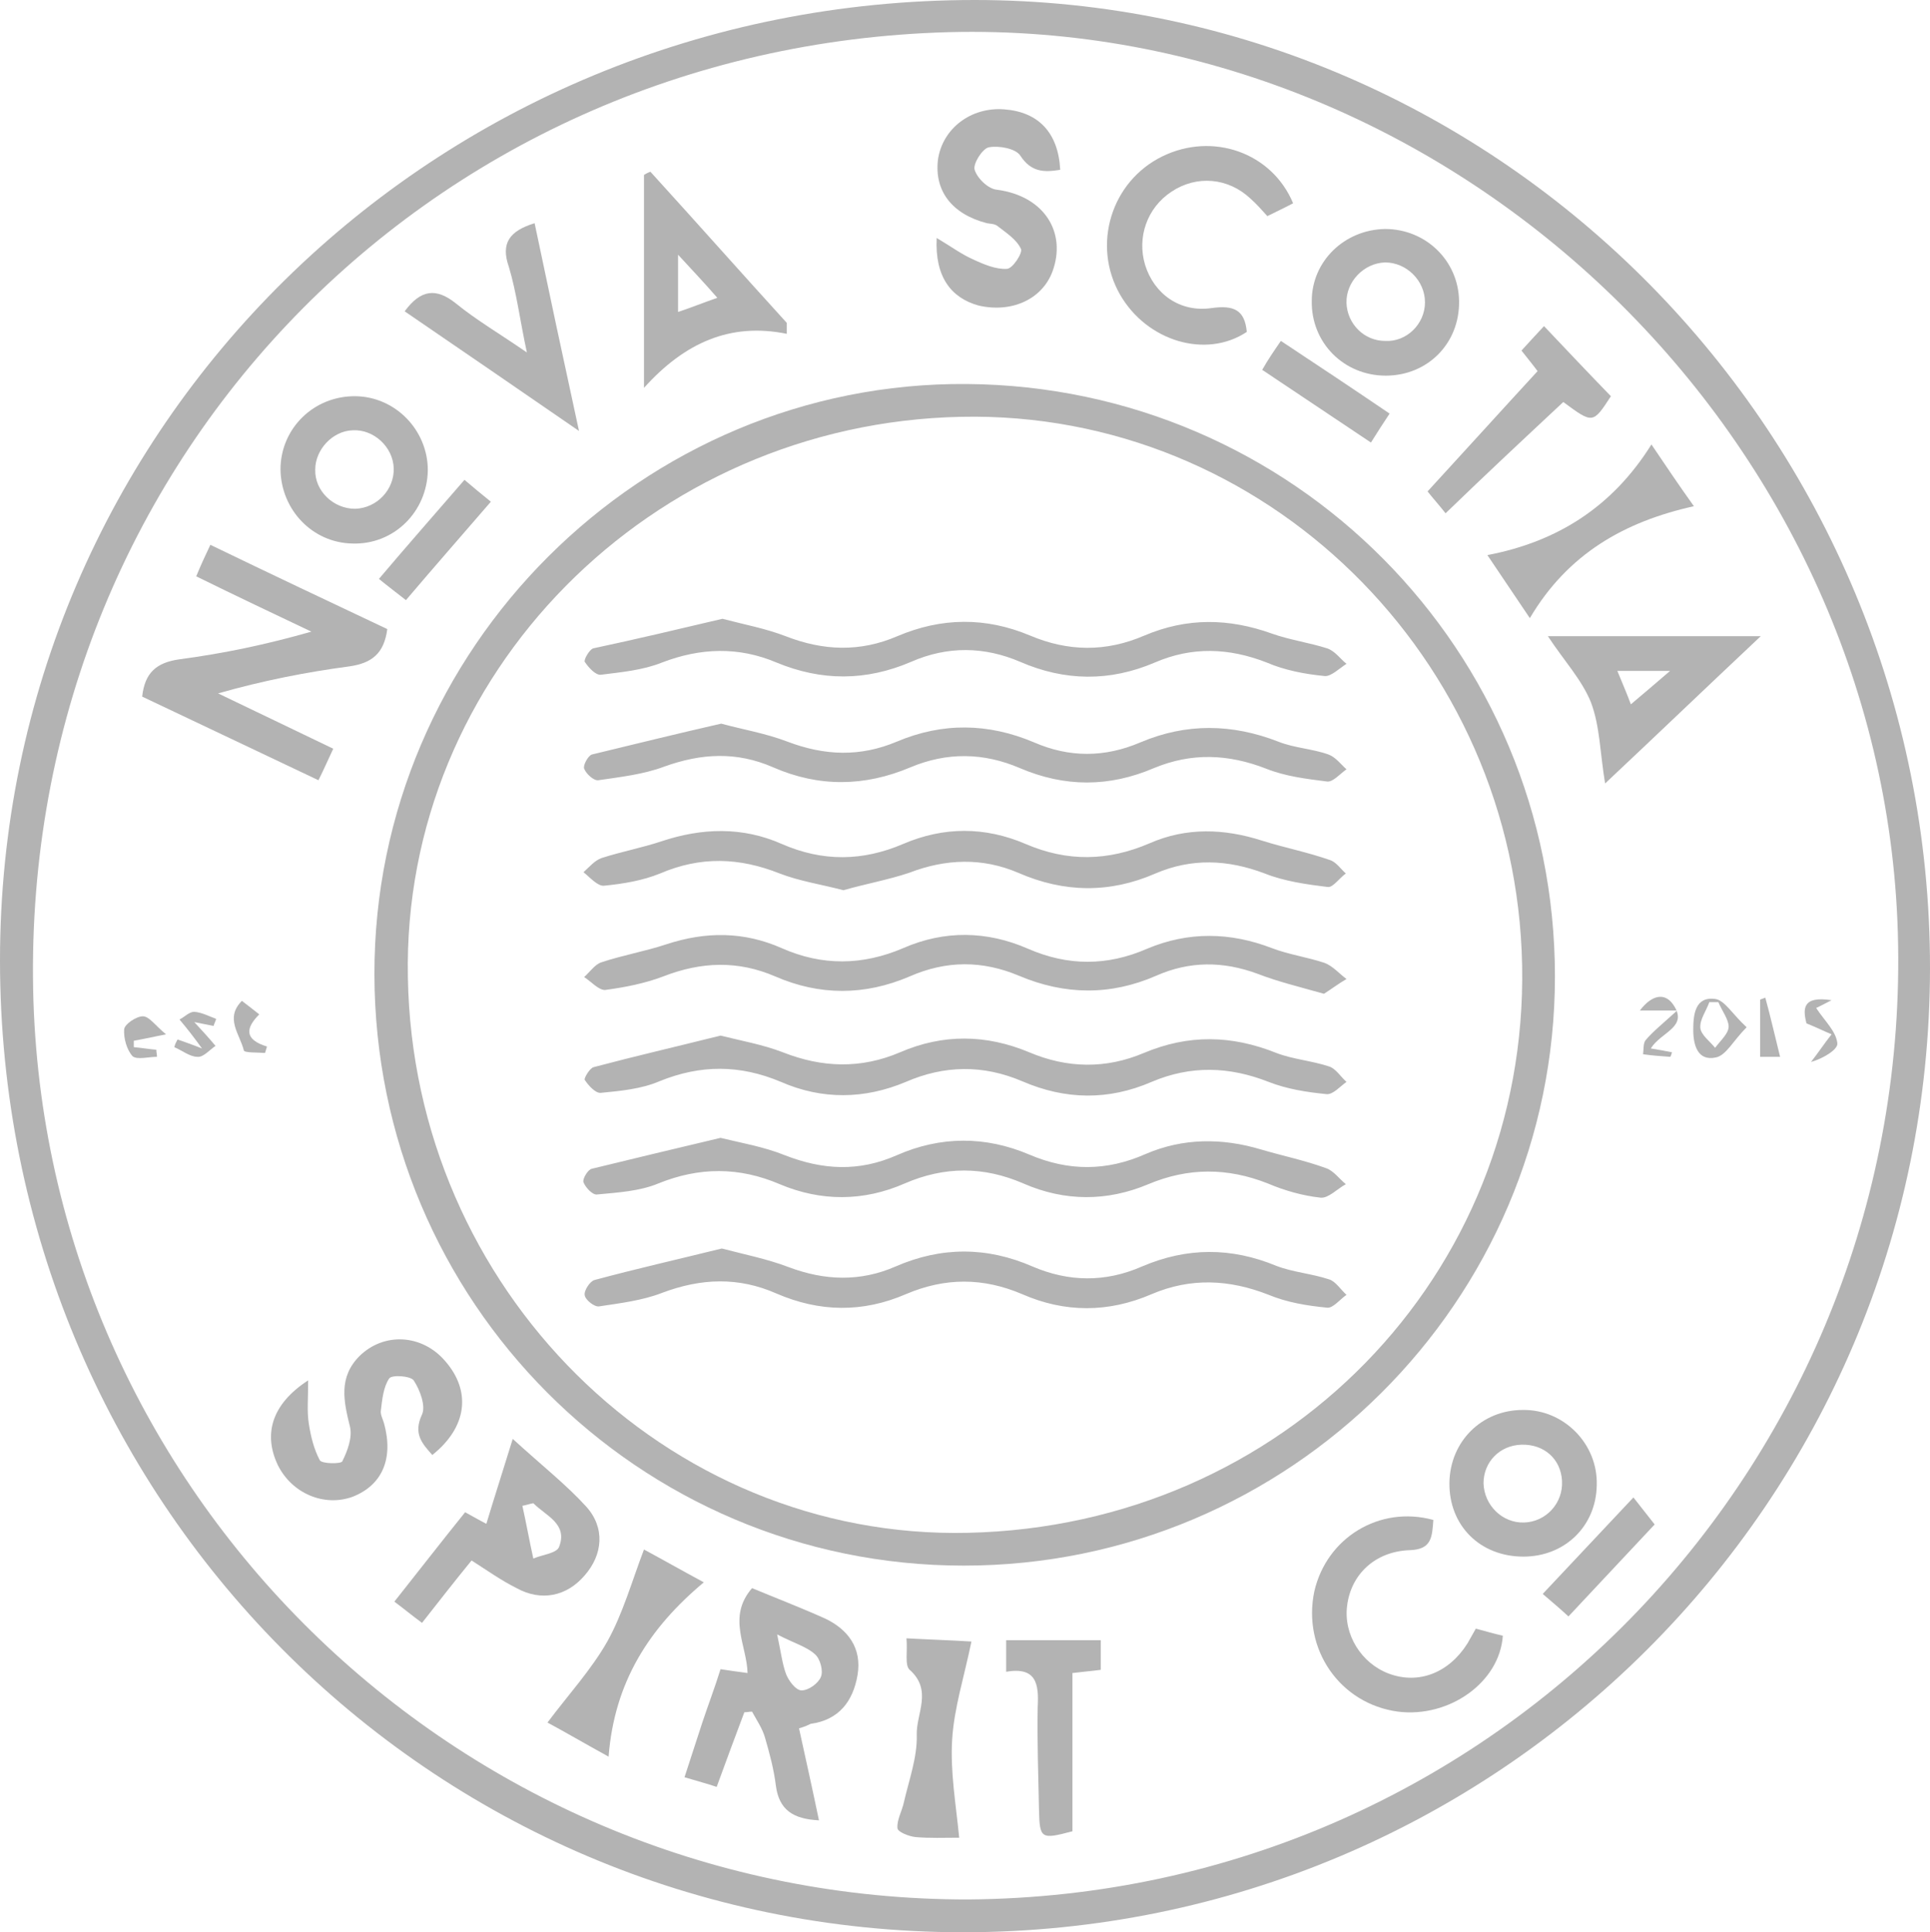 <?xml version="1.0" encoding="utf-8"?>
<!-- Generator: Adobe Illustrator 26.0.1, SVG Export Plug-In . SVG Version: 6.00 Build 0)  -->
<svg version="1.1" id="Layer_1" xmlns="http://www.w3.org/2000/svg" xmlns:xlink="http://www.w3.org/1999/xlink" x="0px" y="0px"
	 viewBox="0 0 300 300.4" style="enable-background:new 0 0 300 300.4;" xml:space="preserve">
<style type="text/css">
	.st0{fill:#B3B3B3;}
</style>
<g>
	<path class="st0" d="M149.7,300.4C66.7,300.4,0,233,0,149.3C0,66.4,67.5,0,151.5,0C233.3,0,300.1,67.8,300,150.6
		C299.9,233.4,232.7,300.4,149.7,300.4z M150.5,295.3c82.4-0.6,146.9-68.8,144.5-150.3c-2.3-77.9-69.6-142-147.5-140
		C65.7,7.2,2.6,73.6,5.2,155.7C7.8,233.5,72.4,295.4,150.5,295.3z"/>
	<path class="st0" d="M241.7,151.8c0,50.5-41.3,91.6-91.9,91.6c-50.6,0-91.5-41.1-91.6-91.9c-0.1-50.6,41.6-92.2,92.1-91.8
		C201,60.1,241.7,101.1,241.7,151.8z M150.5,238.3c49-1.1,87-40,86.1-88.2c-0.9-47.9-40.1-86.3-87.2-85.3c-48.3,1-86.9,40.1-86,87.1
		C64.2,200.4,103.5,239.4,150.5,238.3z"/>
	<path class="st0" d="M60.2,97.8c-0.5,3.8-2.4,5.3-5.9,5.8c-6.7,0.9-13.4,2.2-20.4,4.2c5.8,2.8,11.7,5.6,17.9,8.6
		c-0.8,1.7-1.4,3.1-2.3,4.9c-9.3-4.4-18.3-8.7-27.4-13c0.4-3.7,2.2-5.3,5.8-5.8c6.8-0.9,13.5-2.3,20.5-4.3
		c-5.9-2.8-11.8-5.6-17.9-8.6c0.7-1.7,1.3-3,2.2-4.9C42,89.2,51.1,93.5,60.2,97.8z"/>
	<path class="st0" d="M124.2,268.7c1.1,5,2.1,9.5,3.1,14.3c-4-0.2-6.2-1.6-6.7-5.4c-0.3-2.5-1-5.1-1.7-7.5c-0.4-1.4-1.3-2.7-2-4
		c-0.4,0-0.8,0.1-1.2,0.1c-1.4,3.7-2.8,7.5-4.3,11.6c-1.5-0.5-3-0.9-5-1.5c1-3.1,1.9-5.8,2.8-8.6c0.9-2.7,1.9-5.3,2.8-8.2
		c1.4,0.2,2.6,0.4,4.2,0.6c-0.1-4.3-3.2-8.7,0.7-13.2c3.6,1.5,7.5,3,11.3,4.7c3.6,1.7,5.8,4.6,5.1,8.8c-0.7,4.1-2.9,7-7.3,7.6
		C125.6,268.2,125.2,268.4,124.2,268.7z M120.8,254.1c0.6,2.8,0.8,4.6,1.4,6.2c0.4,1,1.5,2.5,2.4,2.5c1.1,0,2.6-1.1,3-2.1
		c0.4-0.9-0.1-2.8-0.9-3.5C125.4,256,123.5,255.5,120.8,254.1z"/>
	<path class="st0" d="M73.3,242.6c-2.7,3.3-5.1,6.4-7.7,9.7c-1.5-1.1-2.7-2.1-4.3-3.3c3.8-4.8,7.3-9.3,11-13.9
		c1.3,0.7,2.3,1.3,3.3,1.8c1.2-4,2.5-8,4.1-13.2c4.6,4.2,8.3,7.1,11.4,10.5c3,3.3,2.6,7.5-0.2,10.7c-2.8,3.3-6.8,4.1-10.6,2
		C77.9,245.7,75.8,244.2,73.3,242.6z M82.9,233.7c-0.6,0.1-1.1,0.3-1.7,0.4c0.6,2.7,1.1,5.5,1.7,8.2c1.4-0.6,3.6-0.8,4-1.8
		C88.3,236.9,84.9,235.7,82.9,233.7z"/>
	<path class="st0" d="M145.6,37c2.2,1.3,3.8,2.5,5.6,3.3c1.7,0.8,3.6,1.6,5.3,1.5c0.9,0,2.5-2.5,2.2-3.1c-0.7-1.5-2.3-2.5-3.7-3.6
		c-0.4-0.3-1-0.3-1.6-0.4c-5.4-1.4-8.2-5-7.6-9.9c0.7-4.8,5.1-8.2,10.3-7.8c5.3,0.4,8.4,3.6,8.7,9.4c-2.5,0.4-4.5,0.4-6.2-2.2
		c-0.7-1.1-3.3-1.6-4.9-1.3c-1,0.2-2.5,2.6-2.2,3.5c0.4,1.3,2.1,3,3.5,3.1c7.4,1,10.8,6.7,8.6,12.7c-1.6,4.3-6.3,6.5-11.5,5.3
		C147.8,46.3,145.3,43,145.6,37z"/>
	<path class="st0" d="M47.9,214.6c0,2.9-0.2,4.8,0.1,6.7c0.3,2,0.8,4,1.7,5.7c0.3,0.6,3.3,0.6,3.5,0.2c0.8-1.6,1.6-3.7,1.2-5.4
		c-1-4-1.8-7.7,1.5-11c3.8-3.7,9.7-3.4,13.3,0.8c4.1,4.7,3.4,10.3-2,14.6c-1.6-1.8-3-3.3-1.6-6.3c0.6-1.3-0.3-3.8-1.3-5.3
		c-0.5-0.7-3.4-0.9-3.8-0.3c-0.9,1.3-1.1,3.3-1.3,5c-0.1,0.6,0.3,1.3,0.5,2c1.5,5.5-0.3,9.6-4.9,11.4c-4.4,1.6-9.4-0.5-11.6-4.9
		C40.9,223,42.2,218.3,47.9,214.6z"/>
	<path class="st0" d="M222.8,236.3c-0.2,2.6-0.2,4.6-3.7,4.7c-5.4,0.2-9.1,3.8-9.7,8.6c-0.6,4.5,2.2,9,6.5,10.6
		c4.6,1.7,9.3-0.1,12.2-4.7c0.4-0.7,0.8-1.4,1.3-2.3c1.5,0.4,2.9,0.8,4.2,1.1c-0.5,7.3-8.4,12.8-16.3,11.8c-9-1.2-14.9-9.7-13-18.7
		C206.2,239.1,214.4,234,222.8,236.3z"/>
	<path class="st0" d="M273.7,98.9c-8.4,7.9-15.9,15.1-24.2,22.9c-0.8-4.8-0.8-8.9-2.2-12.6c-1.4-3.5-4.2-6.5-6.7-10.3
		C251.7,98.9,262,98.9,273.7,98.9z M251.4,104.3c0.9,2.2,1.6,3.8,2.1,5.2c2-1.7,3.8-3.2,6.1-5.2
		C256.6,104.3,254.4,104.3,251.4,104.3z"/>
	<path class="st0" d="M201,31.6c-1.3,0.7-2.6,1.3-4,2c-0.9-1-1.7-1.9-2.6-2.7c-3.5-3.3-8.4-3.7-12.3-1.1c-3.8,2.5-5.4,7.1-4.1,11.4
		c1.4,4.5,5.4,7.4,10.3,6.7c3.5-0.5,5.2,0.3,5.5,3.7c-6.3,4.2-15.5,1.5-19.7-5.8c-4.4-7.7-1.4-17.6,6.6-21.5
		C188.5,20.5,197.7,23.7,201,31.6z"/>
	<path class="st0" d="M122.3,51.9c-8.8-1.8-15.9,1.4-22.2,8.4c0-12.2,0-22.6,0-33.1c0.3-0.2,0.7-0.4,1-0.5
		c7.1,7.8,14.1,15.7,21.2,23.5C122.3,50.7,122.3,51.3,122.3,51.9z M105.4,39.6c0,3.7,0,6,0,8.9c2.1-0.7,3.8-1.4,6.1-2.2
		C109.5,44,107.8,42.2,105.4,39.6z"/>
	<path class="st0" d="M236.8,242c-6.8,0-11.6-4.9-11.5-11.5c0.1-6.4,5-11.3,11.4-11.3c6.4-0.1,11.7,5.3,11.5,11.7
		C248.1,237.3,243.2,242,236.8,242z M236.9,236.7c3.4-0.1,6.1-3,5.9-6.5c-0.2-3.4-2.8-5.7-6.3-5.6c-3.4,0.1-5.9,2.7-5.9,6
		C230.7,234,233.5,236.8,236.9,236.7z"/>
	<path class="st0" d="M55.3,61.6c6.2,0.1,11.2,5.3,11.2,11.5c-0.1,6.5-5.3,11.6-11.7,11.4c-6.2-0.1-11.1-5.2-11.2-11.5
		C43.6,66.6,48.8,61.5,55.3,61.6z M55.2,79.1c3.4-0.1,6.1-3,6-6.3c-0.1-3.3-3.1-6.1-6.4-5.9c-3.1,0.1-5.8,3-5.8,6.1
		C48.9,76.3,51.8,79.1,55.2,79.1z"/>
	<path class="st0" d="M215.3,35.6c6.3,0,11.4,4.9,11.5,11.2c0.1,6.6-4.9,11.6-11.4,11.6c-6.5,0-11.6-5.1-11.5-11.6
		C203.9,40.6,209,35.7,215.3,35.6z M221.5,47c0-3.4-2.9-6.2-6.2-6.2c-3.3,0.1-6.1,3-6,6.3c0.1,3.2,2.7,5.9,6,5.9
		C218.6,53.2,221.5,50.4,221.5,47z"/>
	<path class="st0" d="M83.1,34.7c2.2,10.5,4.4,20.8,6.9,32.3c-9.6-6.6-18.3-12.6-27.1-18.6c2.5-3.4,4.9-3.7,8-1.2
		c3.2,2.6,6.8,4.7,11,7.6c-1.1-5.1-1.6-9.3-2.8-13.3C77.8,37.8,79.2,35.9,83.1,34.7z"/>
	<path class="st0" d="M237.8,96.1c-2.5-3.7-4.3-6.4-6.6-9.8c11-2.1,19.5-7.6,25.5-17.2c2.3,3.4,4.1,6.1,6.6,9.6
		C252.5,81.1,243.7,86.1,237.8,96.1z"/>
	<path class="st0" d="M243,62.5c-6.1,5.7-12,11.2-18.3,17.3c-1.1-1.4-2.1-2.5-2.8-3.4c5.7-6.2,11.3-12.4,17.1-18.7
		c-0.5-0.7-1.4-1.8-2.5-3.2c1-1.1,2.1-2.3,3.5-3.8c3.6,3.8,7,7.4,10.4,10.9C247.6,65.9,247.6,65.9,243,62.5z"/>
	<path class="st0" d="M94.6,273.1c-4-2.2-6.7-3.8-9.5-5.3c3.3-4.4,6.8-8.2,9.3-12.6c2.4-4.3,3.8-9.3,5.7-14.3
		c2.8,1.5,5.6,3.1,9.3,5.1C100.9,253.1,95.5,261.5,94.6,273.1z"/>
	<path class="st0" d="M151,255.2c-1.1,5.4-2.7,10.3-3,15.3c-0.3,5,0.6,10.1,1.1,15.2c-2.3,0-4.6,0.1-6.8-0.1c-1-0.1-2.8-0.8-2.8-1.4
		c-0.1-1.3,0.7-2.6,1-4c0.8-3.5,2.1-7,2-10.5c-0.1-3.3,2.5-6.9-1.1-10.1c-0.8-0.7-0.3-2.9-0.5-4.9C144.5,254.9,147.7,255,151,255.2z
		"/>
	<path class="st0" d="M156.4,259.9c0-1.7,0-3.2,0-4.9c4.9,0,9.7,0,14.7,0c0,1.5,0,2.9,0,4.6c-1.5,0.2-2.8,0.3-4.4,0.5
		c0,8.3,0,16.5,0,24.6c-4.9,1.3-5.1,1.2-5.2-3.4c-0.1-5.3-0.3-10.6-0.2-15.9C161.5,261.8,161.1,259.1,156.4,259.9z"/>
	<path class="st0" d="M199.1,53c5.9,3.9,11.3,7.5,16.9,11.3c-1,1.5-1.9,2.9-2.9,4.5c-5.7-3.8-11.2-7.5-16.9-11.3
		C197.1,55.9,198,54.6,199.1,53z"/>
	<path class="st0" d="M72.2,74.6c1.4,1.2,2.5,2.1,4.1,3.4c-4.4,5.1-8.7,10-13.2,15.3c-1.4-1.1-2.6-2-4.2-3.3
		C63.3,84.8,67.7,79.8,72.2,74.6z"/>
	<path class="st0" d="M253.9,232.8c1.2,1.5,2.1,2.7,3.3,4.2c-4.5,4.8-8.8,9.4-13.4,14.3c-1.4-1.3-2.5-2.2-4-3.5
		C244.5,242.8,249,238,253.9,232.8z"/>
	<path class="st0" d="M27.6,161.6c1.1,0.4,2.3,0.8,3.8,1.4c-1.3-1.8-2.4-3.2-3.5-4.5c0.8-0.4,1.5-1.2,2.3-1.2
		c1.2,0.1,2.3,0.7,3.4,1.1c-0.1,0.4-0.3,0.7-0.4,1.1c-1-0.2-2-0.4-3-0.6c1.2,1.3,2.3,2.5,3.3,3.7c-0.9,0.6-1.9,1.8-2.8,1.7
		c-1.2,0-2.4-1-3.6-1.5C27.2,162.3,27.4,162,27.6,161.6z"/>
	<path class="st0" d="M256.6,163c1.3,0.2,2.3,0.4,3.3,0.6c-0.1,0.3-0.2,0.7-0.3,0.7c-1.4-0.1-2.8-0.2-4.2-0.4c0.1-0.7,0-1.7,0.4-2.2
		c1.2-1.4,2.6-2.5,4.9-4.6c-2.6,0-4,0-5.8,0c1.9-2.5,3.9-2.8,5.2-0.9C262.5,159.7,258.2,160.4,256.6,163z"/>
	<path class="st0" d="M271.5,159.7c-2.1,2.1-3.2,4.4-4.8,4.7c-2.8,0.6-3.5-1.9-3.5-4.3c0-2.4,0.3-5.2,3.4-4.8
		C268.1,155.5,269.3,157.7,271.5,159.7z M267.1,155.8c-0.5,0-0.9,0-1.4,0c-0.5,1.4-1.5,2.7-1.4,4c0.1,1.1,1.5,2.1,2.3,3.1
		c0.8-1.1,2.1-2.2,2.1-3.3C268.7,158.5,267.7,157.2,267.1,155.8z"/>
	<path class="st0" d="M25.8,160.8c-2.5,0.5-3.8,0.8-5,1c0,0.3,0,0.7,0,1c1.2,0.1,2.3,0.3,3.5,0.4c0,0.4,0.1,0.7,0.1,1.1
		c-1.3,0-3.1,0.5-3.8-0.1c-0.9-1-1.4-2.8-1.3-4.2c0.1-0.8,1.9-2,2.9-2C23.2,158,24.1,159.4,25.8,160.8z"/>
	<path class="st0" d="M37.6,155.6c0.9,0.7,1.7,1.3,2.7,2.1c-2.1,2.1-2.4,3.9,1.2,5c-0.1,0.3-0.2,0.7-0.3,1c-1.2-0.1-3.2,0-3.3-0.4
		C37.3,160.8,34.9,158.3,37.6,155.6z"/>
	<path class="st0" d="M284.7,155.5c-1.4,0.7-2.1,1.1-2.4,1.2c1.3,2,3.1,3.6,3.3,5.5c0.1,1-2.3,2.4-4.1,2.9c1.1-1.4,2.1-2.9,3.2-4.3
		c-1.2-0.5-2.4-1.1-3.9-1.7C280.2,156.8,280.2,154.8,284.7,155.5z"/>
	<path class="st0" d="M276.7,164.3c-1.2,0-2.5,0-3.1,0c0-3.1,0-6,0-8.9c0.3-0.1,0.5-0.2,0.8-0.3C275.2,158,275.9,161.1,276.7,164.3z
		"/>
	<path class="st0" d="M112,161c3.2,0.8,6.6,1.4,9.7,2.6c6.1,2.4,12.1,2.6,18.2,0c6.7-2.9,13.4-2.8,20.1,0c5.9,2.5,11.9,2.6,17.8,0.1
		c6.9-2.9,13.6-2.8,20.6,0c2.6,1,5.5,1.2,8.2,2.1c1,0.3,1.8,1.6,2.7,2.4c-1,0.7-2.1,2-3.1,1.9c-3.1-0.3-6.2-0.8-9-1.9
		c-6.1-2.4-12.1-2.6-18.2,0c-6.7,2.9-13.4,2.8-20.1-0.1c-6.1-2.6-12.1-2.5-18.1,0.1c-6.4,2.7-13,2.8-19.4,0
		c-6.4-2.7-12.5-2.7-18.9-0.1c-2.8,1.2-6,1.5-9.1,1.8c-0.8,0.1-1.9-1.1-2.5-2c-0.2-0.2,0.8-1.9,1.4-2
		C98.7,164.2,105.2,162.7,112,161z"/>
	<path class="st0" d="M112.2,194.1c3.4,0.9,7,1.6,10.4,2.9c5.6,2.1,11.1,2.3,16.6-0.1c7.1-3.1,14.2-3.1,21.3,0
		c5.6,2.4,11.3,2.5,17,0c7-3,13.9-3,20.9-0.1c2.6,1,5.5,1.2,8.2,2.1c1,0.3,1.8,1.6,2.7,2.4c-1,0.7-2.1,2.1-3,2
		c-3.1-0.3-6.2-0.8-9.1-2c-6.1-2.4-12.1-2.7-18.2-0.1c-6.7,2.9-13.5,2.9-20.1,0c-6.1-2.6-12-2.6-18.1,0c-6.7,2.9-13.4,2.8-20.1-0.1
		c-5.9-2.6-11.7-2.4-17.8-0.1c-3.1,1.2-6.5,1.6-9.8,2.1c-0.7,0.1-2.1-1-2.2-1.7c-0.2-0.7,0.8-2.2,1.5-2.4
		C98.7,197.3,105.3,195.8,112.2,194.1z"/>
	<path class="st0" d="M205.8,154.5c-3.9-1.1-7.2-1.9-10.3-3.1c-5.4-2-10.6-2-15.8,0.3c-7.1,3.1-14.2,3-21.3,0
		c-5.7-2.4-11.3-2.4-17,0.1c-7,3-14,3-20.9,0c-5.8-2.5-11.5-2.3-17.4,0c-2.9,1.1-6,1.7-9,2.1c-1,0.1-2.2-1.3-3.3-2
		c0.9-0.8,1.7-2,2.7-2.3c3.3-1.1,6.8-1.7,10.1-2.8c6.1-2,12-2,17.9,0.6c6.3,2.8,12.6,2.7,18.9,0c6.4-2.8,13-2.7,19.4,0.1
		c6.2,2.7,12.3,2.7,18.5,0c6.4-2.7,12.9-2.6,19.4-0.1c2.6,1,5.5,1.4,8.2,2.3c1.3,0.5,2.3,1.7,3.4,2.5
		C208.1,152.9,206.9,153.8,205.8,154.5z"/>
	<path class="st0" d="M131.1,138.4c-3.4-0.9-6.8-1.4-9.9-2.6c-6.3-2.5-12.3-2.7-18.6,0c-2.7,1.1-5.7,1.6-8.7,1.9
		c-1,0.1-2.2-1.3-3.2-2.1c0.9-0.8,1.7-1.8,2.8-2.2c3.1-1,6.3-1.6,9.3-2.6c6.3-2.1,12.6-2.3,18.7,0.4c6.4,2.8,12.6,2.7,18.9,0
		c6.3-2.7,12.7-2.7,19,0c6.5,2.8,12.8,2.7,19.3-0.1c5.7-2.5,11.6-2.3,17.5-0.4c3.5,1.1,7.1,1.8,10.5,3c1,0.3,1.7,1.4,2.5,2.1
		c-1,0.7-2,2.2-2.8,2.1c-3.3-0.4-6.8-0.9-9.8-2.1c-5.8-2.2-11.4-2.4-17,0c-7.1,3.1-14.2,3-21.3-0.1c-5.6-2.4-11.3-2.2-17,0
		C138,136.8,134.6,137.4,131.1,138.4z"/>
	<path class="st0" d="M112,176.9c3.3,0.8,6.8,1.4,10,2.7c5.9,2.3,11.5,2.6,17.4,0c6.8-3,13.8-3,20.6-0.1c6.1,2.6,12,2.6,18.1-0.1
		c5.8-2.5,11.9-2.5,17.9-0.7c3.4,1,6.8,1.7,10.1,2.9c1.2,0.4,2.1,1.7,3.1,2.5c-1.3,0.7-2.7,2.2-3.9,2.1c-2.8-0.3-5.6-1.1-8.2-2.2
		c-6.3-2.5-12.4-2.5-18.6,0.1c-6.4,2.7-13,2.7-19.4-0.1c-6.2-2.7-12.3-2.7-18.5,0c-6.4,2.8-13,2.8-19.4,0.1
		c-6.3-2.7-12.5-2.7-18.9-0.1c-2.9,1.2-6.3,1.4-9.5,1.7c-0.7,0.1-1.8-1.1-2.1-1.9c-0.2-0.5,0.7-2,1.3-2.1
		C98.6,180.1,105.2,178.5,112,176.9z"/>
	<path class="st0" d="M112.3,96.2c3.4,0.9,6.7,1.5,9.8,2.7c5.9,2.3,11.6,2.5,17.4,0c6.8-2.9,13.7-3,20.6-0.1
		c5.9,2.5,11.8,2.6,17.8,0c6.6-2.8,13.1-2.7,19.8-0.3c2.8,1,5.8,1.4,8.6,2.3c1.2,0.4,2,1.6,3,2.4c-1.1,0.7-2.4,2-3.4,1.9
		c-3.1-0.3-6.2-0.9-9-2.1c-5.9-2.3-11.6-2.5-17.4,0c-7,3-14,2.9-20.9-0.1c-5.6-2.4-11.3-2.5-17,0c-7,3-13.9,3-20.9,0.1
		c-5.9-2.5-11.8-2.3-17.8,0c-3,1.2-6.3,1.5-9.5,1.9c-0.8,0.1-1.9-1.1-2.5-2c-0.2-0.3,0.7-1.9,1.3-2.1
		C98.8,99.4,105.5,97.8,112.3,96.2z"/>
	<path class="st0" d="M112.1,112.5c3.3,0.9,6.9,1.5,10.3,2.8c5.8,2.2,11.3,2.4,17,0c7.1-3,14.2-2.9,21.3,0.1c5.5,2.4,11,2.4,16.6,0
		c7.1-3,14.2-2.9,21.4-0.1c2.5,1,5.3,1.1,7.8,2c1.1,0.4,1.9,1.5,2.8,2.3c-1,0.7-2.1,2-3,1.9c-3.2-0.4-6.5-0.8-9.5-2
		c-5.9-2.3-11.6-2.5-17.4-0.1c-7,3-13.9,3-20.9,0c-5.6-2.4-11.3-2.5-17-0.1c-7.1,3-14.2,3.1-21.3,0c-5.7-2.5-11.2-2.2-17-0.1
		c-3.2,1.2-6.8,1.6-10.2,2.1c-0.7,0.1-1.9-1-2.2-1.8c-0.2-0.5,0.6-2,1.2-2.2C98.6,115.7,105.1,114.1,112.1,112.5z"/>
</g>
</svg>
